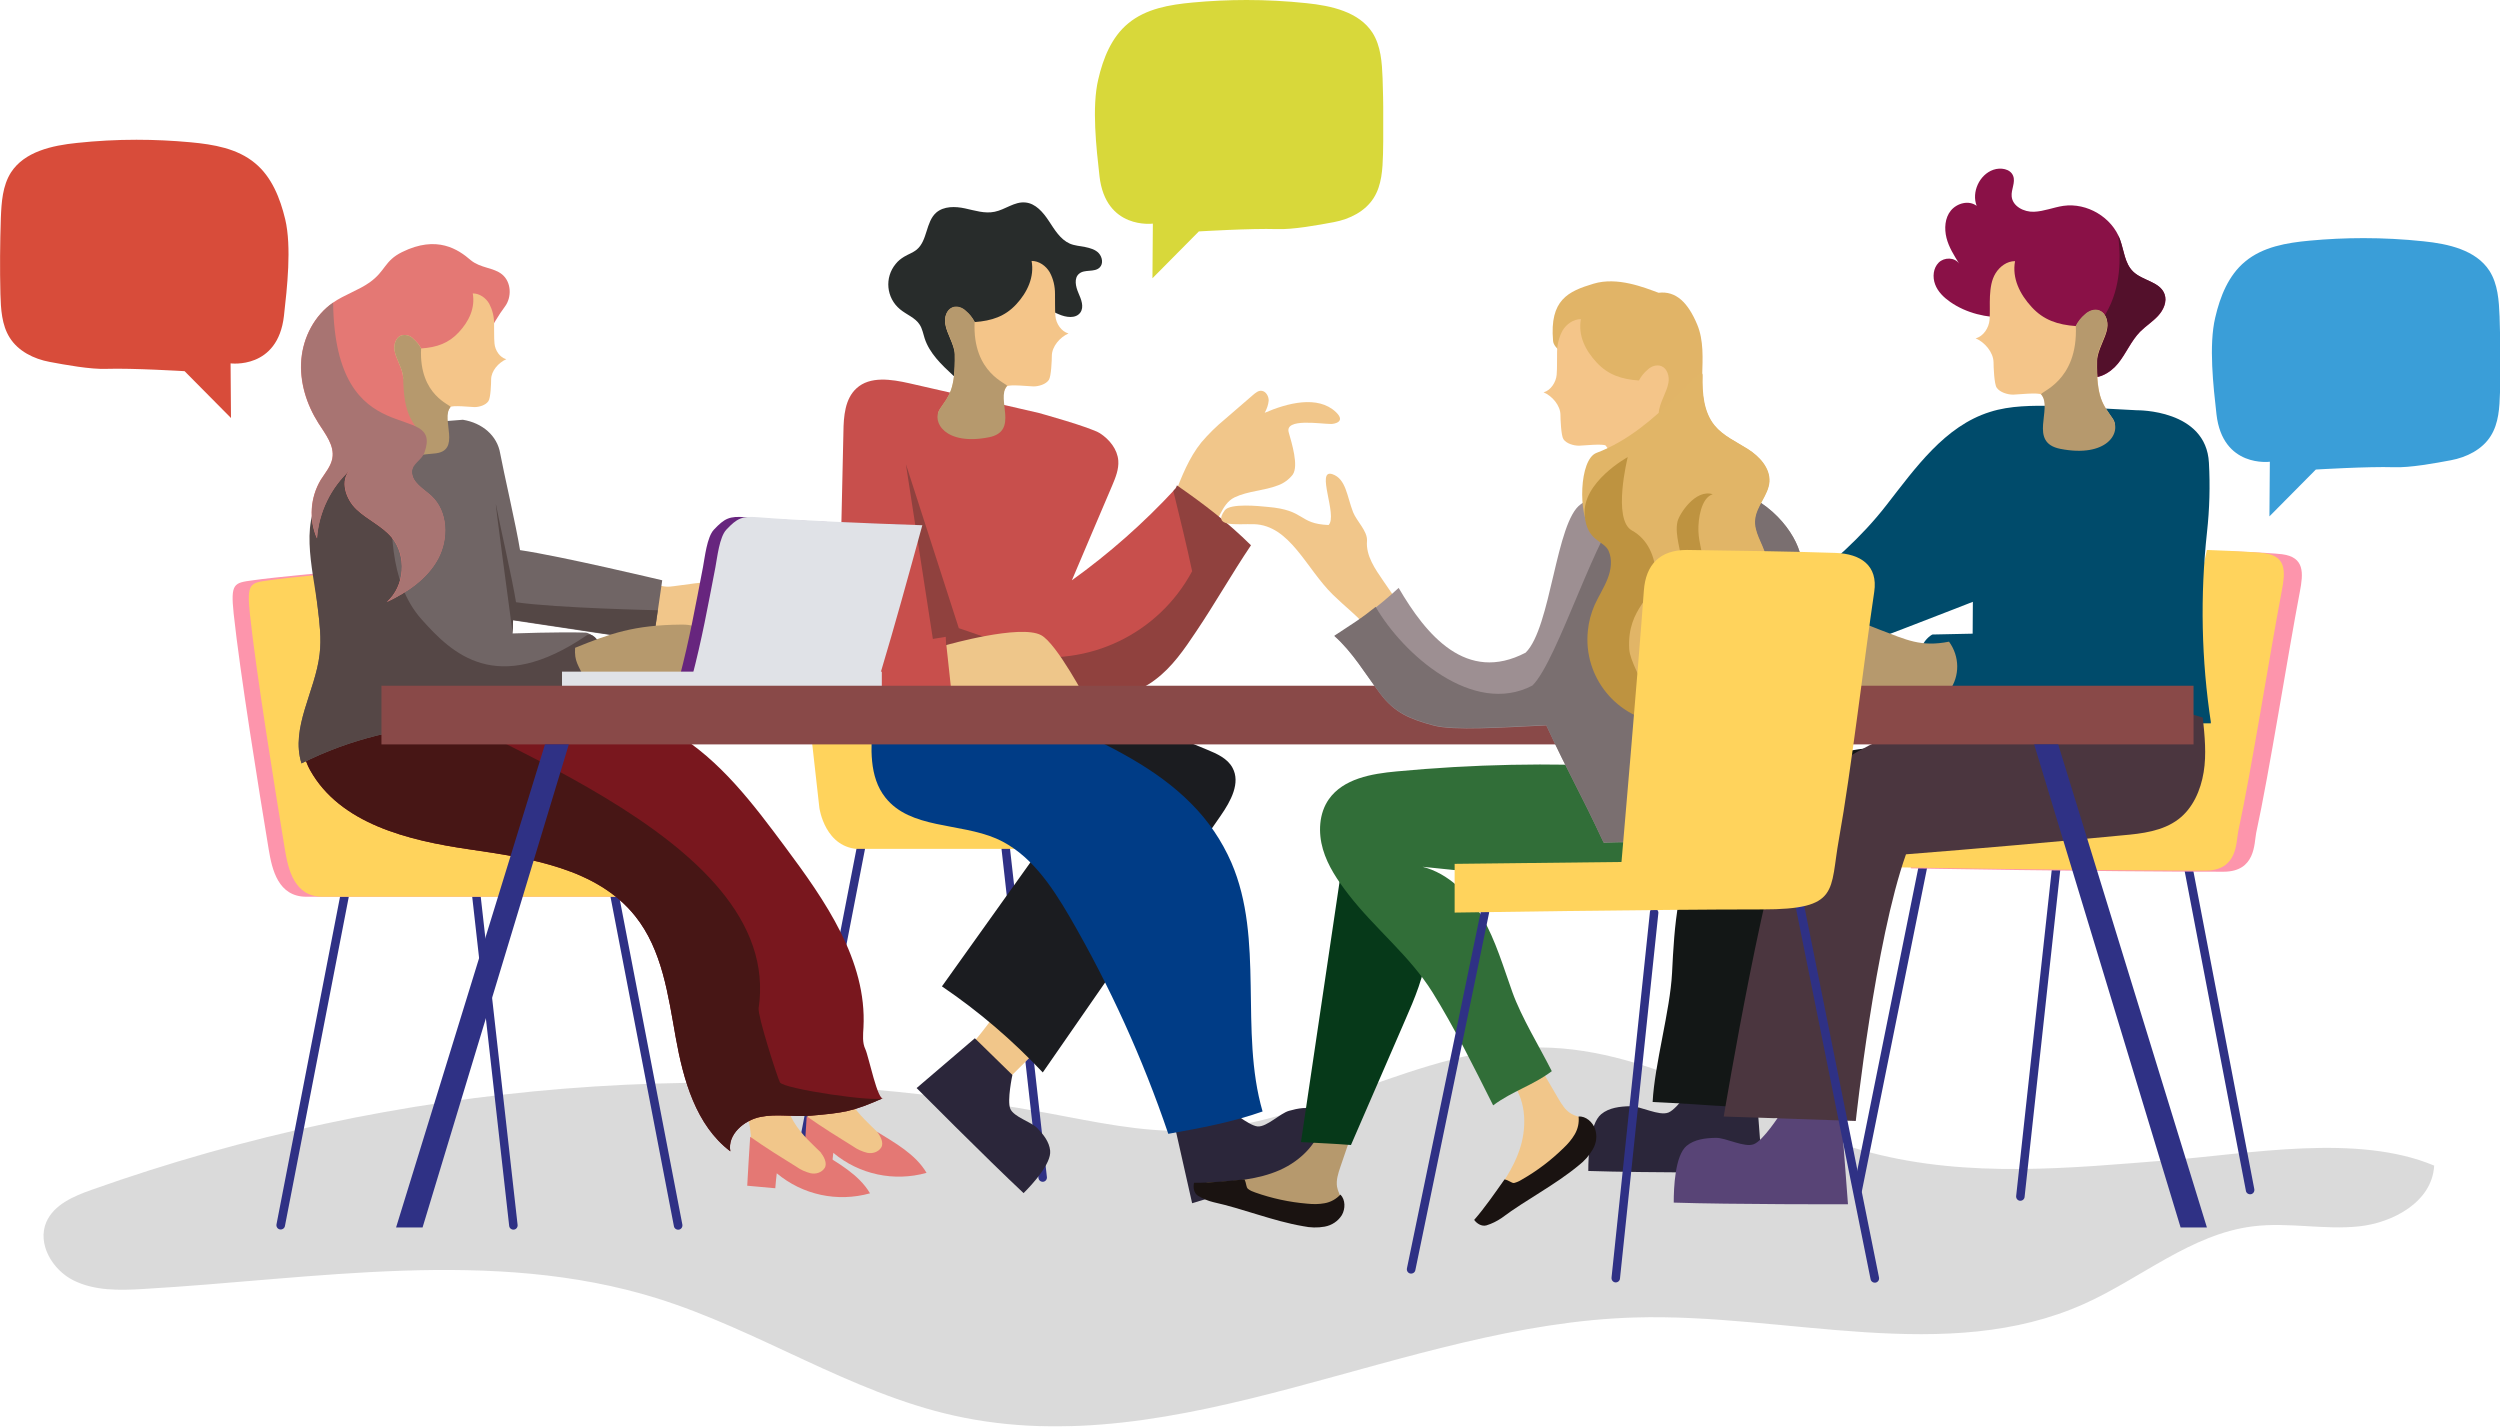 <?xml version="1.0" encoding="utf-8"?>
<!-- Generator: Adobe Illustrator 28.0.0, SVG Export Plug-In . SVG Version: 6.00 Build 0)  -->
<svg version="1.1" id="レイヤー_1" xmlns="http://www.w3.org/2000/svg" xmlns:xlink="http://www.w3.org/1999/xlink" x="0px"
	 y="0px" viewBox="0 0 1185.1 676.3" style="enable-background:new 0 0 1185.1 676.3;" xml:space="preserve">
<style type="text/css">
	.st0{clip-path:url(#SVGID_00000085215734912331149990000005916094859870688945_);}
	.st1{opacity:0.29;}
	.st2{clip-path:url(#SVGID_00000035507878869015302540000010961740219306561185_);}
	.st3{fill:#808080;}
	.st4{fill:url(#パス_1469_00000111904236123470375680000009548421677321900176_);}
	.st5{fill:url(#パス_1470_00000151504737811370211870000002660490427286420159_);}
	.st6{fill:url(#パス_1471_00000092435247538223932700000013287265060141284244_);}
	.st7{clip-path:url(#SVGID_00000042712554857397375050000007475569643117551498_);}
	.st8{fill:#FD95AC;}
	.st9{clip-path:url(#SVGID_00000003069472700413100460000008034289724122409916_);}
	.st10{fill:#FFD35C;}
	.st11{fill:url(#パス_1481_00000075157199320220461440000016368551293341181843_);}
	.st12{fill:url(#パス_1482_00000175321297525559750840000014118406958512418181_);}
	.st13{fill:url(#パス_1483_00000142861177821519414530000003025382899225214612_);}
	.st14{clip-path:url(#SVGID_00000030475395712282219230000014698277889913990788_);}
	.st15{clip-path:url(#SVGID_00000067941185446755922260000005832653002894674077_);}
	.st16{fill:url(#パス_1477_00000094619363674980818290000017608755337654204838_);}
	.st17{fill:url(#パス_1478_00000036246491847862050560000015657462249490871704_);}
	.st18{clip-path:url(#SVGID_00000063602674260884601130000012087740504908517805_);}
	.st19{fill:#414748;}
	.st20{clip-path:url(#SVGID_00000018944506175428976890000009365444330262298555_);}
	.st21{fill:#D8D83A;}
	.st22{clip-path:url(#SVGID_00000069370477385988494120000001743644210008225203_);}
	.st23{fill:#D84C3A;}
	.st24{clip-path:url(#SVGID_00000026141025456484786640000014444228140365685927_);}
	.st25{fill:#3A9ED8;}
	.st26{clip-path:url(#SVGID_00000152238740605769822670000016530618001714303372_);}
	.st27{fill:#F1C68A;}
	.st28{fill:#C84F4C;}
	.st29{fill:#90413E;}
	.st30{fill:#EEC68A;}
	.st31{fill:#2B263A;}
	.st32{fill:#1B1C20;}
	.st33{fill:#003C86;}
	.st34{fill:#584476;}
	.st35{fill:#004B6B;}
	.st36{fill:#B6996D;}
	.st37{fill:#131716;}
	.st38{fill:#4B363F;}
	.st39{fill:#E47874;}
	.st40{fill:#79171E;}
	.st41{fill:#471615;}
	.st42{fill:#706565;}
	.st43{fill:#544745;}
	.st44{fill:#554746;}
	.st45{fill:#67257E;}
	.st46{fill:#E0E2E7;}
	.st47{fill:#282C2B;}
	.st48{fill:#8A1147;}
	.st49{fill:#53102B;}
	.st50{fill:#F4C589;}
	.st51{fill:#A87472;}
	.st52{clip-path:url(#SVGID_00000147903975885080782510000009239775520164110008_);}
	.st53{fill:url(#長方形_1895_00000072269730612963909710000002321501157904661695_);}
	.st54{clip-path:url(#SVGID_00000015315544449168591410000013792380020534370732_);}
	.st55{fill:url(#長方形_1897_00000013907624361140647190000013774257039303959688_);}
	.st56{clip-path:url(#SVGID_00000119084135794032750040000003224725734486345396_);}
	.st57{fill:url(#長方形_1898_00000067229792721816833750000004066096118743512199_);}
	.st58{fill:#1A1311;}
	.st59{fill:#063919;}
	.st60{fill:#316E38;}
	.st61{fill:#9D8F92;}
	.st62{fill:#7A6F70;}
	.st63{fill:#E1B467;}
	.st64{fill:#E1B567;}
	.st65{fill:#BE9340;}
	.st66{fill:url(#パス_1528_00000005267907578707078590000011728377185977185962_);}
	.st67{fill:url(#パス_1529_00000081621097855491067480000006314224878481002137_);}
	.st68{fill:url(#パス_1530_00000125573476401749226370000010898476199930167724_);}
	.st69{clip-path:url(#SVGID_00000138547821820386019700000011980468799314566324_);}
</style>
<g>
	<defs>
		<rect id="SVGID_1_" y="0" width="1185.1" height="676.3"/>
	</defs>
	<clipPath id="SVGID_00000033336611491178822350000008550204729218014629_">
		<use xlink:href="#SVGID_1_"  style="overflow:visible;"/>
	</clipPath>
	<g id="Web_1920_1" style="clip-path:url(#SVGID_00000033336611491178822350000008550204729218014629_);">
		<g id="グループ_4699" transform="translate(-368.348 -201.988)">
			<g id="グループ_3653" transform="translate(389.039 698.525)" class="st1">
				<g id="グループ_3652" transform="translate(0)">
					<g>
						<defs>
							<rect id="SVGID_00000094603513280966087650000004612544270225447845_" x="0" y="0" width="1133.3" height="179.7"/>
						</defs>
						<clipPath id="SVGID_00000009562511062324929770000005539312889702017699_">
							<use xlink:href="#SVGID_00000094603513280966087650000004612544270225447845_"  style="overflow:visible;"/>
						</clipPath>
						<g id="グループ_3651" style="clip-path:url(#SVGID_00000009562511062324929770000005539312889702017699_);">
							<path id="パス_1447" class="st3" d="M866.3,49.9C813,36,764.7,0.4,709.6,0c-57.4-0.4-109.4,37.7-166.8,39.5
								c-22.5,0.7-44.8-4.3-66.9-8.4C324.3,3.3,168,15.9,22.7,67.5c-8.5,3-17.8,7-21.4,15.2c-4.5,10.3,2.8,22.7,12.8,27.7
								s21.8,4.8,33,4.1c81.6-4.7,165.5-19.9,243.6,4.4c48.2,15,91.5,44.6,140.8,55.6c107,23.9,213.3-43.4,322.9-46.5
								c71.7-2.1,147.6,22.9,213-6.5c26.9-12.1,50.7-33.1,79.9-36.7c16.7-2.1,33.7,1.8,50.4,0c15.8-1.7,34.6-11.5,35.5-28.8
								c-36.4-15.3-87.3-5.6-125.4-2.6C960.8,57.2,912.7,62,866.3,49.9"/>
						</g>
					</g>
				</g>
			</g>
			<g id="グループ_4638" transform="translate(478.615 473.085)">
				
					<linearGradient id="パス_1469_00000119808048285426971120000003483278634483816887_" gradientUnits="userSpaceOnUse" x1="172.853" y1="486.774" x2="172.893" y2="486.774" gradientTransform="matrix(34.277 0 0 -159.803 -6016.298 78019.477)">
					<stop  offset="0" style="stop-color:#798F98"/>
					<stop  offset="0.262" style="stop-color:#768C97"/>
					<stop  offset="0.457" style="stop-color:#6F8295"/>
					<stop  offset="0.63" style="stop-color:#627292"/>
					<stop  offset="0.79" style="stop-color:#505B8D"/>
					<stop  offset="0.94" style="stop-color:#393E87"/>
					<stop  offset="1" style="stop-color:#2F3185"/>
				</linearGradient>
				<path id="パス_1469" style="fill:url(#パス_1469_00000119808048285426971120000003483278634483816887_);" d="M55,154.4
					L24.8,310.1c-0.2,1.1-1.3,1.8-2.4,1.6s-1.8-1.3-1.6-2.4L51,153.6c0.2-1.1,1.3-1.8,2.4-1.6S55.2,153.3,55,154.4"/>
				
					<linearGradient id="パス_1470_00000165926205447652570550000000467975416842830472_" gradientUnits="userSpaceOnUse" x1="161.557" y1="486.774" x2="161.62" y2="486.774" gradientTransform="matrix(21.577 0 0 -159.802 -3577.337 78019.008)">
					<stop  offset="0" style="stop-color:#798F98"/>
					<stop  offset="0.262" style="stop-color:#768C97"/>
					<stop  offset="0.457" style="stop-color:#6F8295"/>
					<stop  offset="0.63" style="stop-color:#627292"/>
					<stop  offset="0.79" style="stop-color:#505B8D"/>
					<stop  offset="0.94" style="stop-color:#393E87"/>
					<stop  offset="1" style="stop-color:#2F3185"/>
				</linearGradient>
				<path id="パス_1470" style="fill:url(#パス_1470_00000165926205447652570550000000467975416842830472_);" d="M117.6,153.8
					l17.5,155.8c0.1,1.1-0.7,2.1-1.8,2.2c-1.1,0.1-2.1-0.7-2.2-1.8l0,0l-17.5-155.8c-0.1-1.1,0.7-2.1,1.8-2.2
					C116.5,151.9,117.5,152.7,117.6,153.8L117.6,153.8"/>
				
					<linearGradient id="パス_1471_00000123405641354450206010000006958003748918632843_" gradientUnits="userSpaceOnUse" x1="168.116" y1="486.774" x2="168.155" y2="486.774" gradientTransform="matrix(34.045 0 0 -159.826 -5815.089 78031.031)">
					<stop  offset="0" style="stop-color:#798F98"/>
					<stop  offset="0.262" style="stop-color:#768C97"/>
					<stop  offset="0.457" style="stop-color:#6F8295"/>
					<stop  offset="0.63" style="stop-color:#627292"/>
					<stop  offset="0.79" style="stop-color:#505B8D"/>
					<stop  offset="0.94" style="stop-color:#393E87"/>
					<stop  offset="1" style="stop-color:#2F3185"/>
				</linearGradient>
				<path id="パス_1471" style="fill:url(#パス_1471_00000123405641354450206010000006958003748918632843_);" d="M183.2,153.6
					l30,155.8c0.2,1.1-0.5,2.2-1.6,2.4c-1.1,0.2-2.2-0.5-2.4-1.6c0,0,0,0,0,0l-30-155.8c-0.2-1.1,0.5-2.2,1.6-2.4
					C182,151.8,183,152.5,183.2,153.6"/>
				<g id="グループ_3700" transform="translate(0 0)">
					<g>
						<defs>
							<path id="SVGID_00000092439996903892098540000006701541273509776063_" d="M9.5,4C0.6,5.2-1,5.4,0.5,19.8
								c3,28.1,12,83.8,16.6,111.7c1.6,9.7,4.5,22.5,17.9,22.5h154.7v-11.7L82.6,93L47.4,0C47.4,0,18.9,2.6,9.5,4"/>
						</defs>
						<clipPath id="SVGID_00000048468868402329699070000004432502662035038373_">
							<use xlink:href="#SVGID_00000092439996903892098540000006701541273509776063_"  style="overflow:visible;"/>
						</clipPath>
						<g id="グループ_3699" style="clip-path:url(#SVGID_00000048468868402329699070000004432502662035038373_);">
							<rect id="長方形_1864" x="-1" y="0" class="st8" width="190.8" height="154"/>
						</g>
					</g>
				</g>
				<g id="グループ_3702" transform="translate(7.674 0)">
					<g>
						<defs>
							<path id="SVGID_00000034775335915956331990000005777792971274043299_" d="M9.5,4C0.6,5.2-1,5.4,0.5,19.8
								c3,28.1,12,83.8,16.6,111.7c1.6,9.7,4.5,22.5,17.9,22.5h154.7v-11.7L82.6,93L47.4,0C47.4,0,18.9,2.6,9.5,4"/>
						</defs>
						<clipPath id="SVGID_00000021797528797523250290000010286309154292635554_">
							<use xlink:href="#SVGID_00000034775335915956331990000005777792971274043299_"  style="overflow:visible;"/>
						</clipPath>
						<g id="グループ_3701" style="clip-path:url(#SVGID_00000021797528797523250290000010286309154292635554_);">
							<rect id="長方形_1865" x="-1" y="0" class="st10" width="190.8" height="154"/>
						</g>
					</g>
				</g>
			</g>
			<g id="グループ_4637" transform="translate(1246.983 462.692)">
				
					<linearGradient id="パス_1481_00000068647785811077146180000008532170586322296752_" gradientUnits="userSpaceOnUse" x1="-619.012" y1="497.156" x2="-618.973" y2="497.156" gradientTransform="matrix(34.886 0 0 -156.719 20655.572 78140.758)">
					<stop  offset="0" style="stop-color:#798F98"/>
					<stop  offset="0.262" style="stop-color:#768C97"/>
					<stop  offset="0.457" style="stop-color:#6F8295"/>
					<stop  offset="0.63" style="stop-color:#627292"/>
					<stop  offset="0.79" style="stop-color:#505B8D"/>
					<stop  offset="0.94" style="stop-color:#393E87"/>
					<stop  offset="1" style="stop-color:#2F3185"/>
				</linearGradient>
				<path id="パス_1481" style="fill:url(#パス_1481_00000068647785811077146180000008532170586322296752_);" d="M34.8,151.1
					L4,303.8c-0.2,1.1-1.3,1.8-2.4,1.6c-1.1-0.2-1.8-1.3-1.6-2.4l30.8-152.7c0.2-1.1,1.3-1.8,2.4-1.6C34.4,149,35.1,150,34.8,151.1
					L34.8,151.1"/>
				
					<linearGradient id="パス_1482_00000155148795048495301630000005282381328969638533_" gradientUnits="userSpaceOnUse" x1="-646.062" y1="497.166" x2="-645.998" y2="497.166" gradientTransform="matrix(21.004 0 0 -159.803 12630.973 79677.055)">
					<stop  offset="0" style="stop-color:#798F98"/>
					<stop  offset="0.262" style="stop-color:#768C97"/>
					<stop  offset="0.457" style="stop-color:#6F8295"/>
					<stop  offset="0.63" style="stop-color:#627292"/>
					<stop  offset="0.79" style="stop-color:#505B8D"/>
					<stop  offset="0.94" style="stop-color:#393E87"/>
					<stop  offset="1" style="stop-color:#2F3185"/>
				</linearGradient>
				<path id="パス_1482" style="fill:url(#パス_1482_00000155148795048495301630000005282381328969638533_);" d="M98.1,150.9
					l-17,155.8c-0.1,1.1-1.1,1.9-2.2,1.8c-1.1-0.1-1.9-1.1-1.8-2.2c0,0,0,0,0,0l17-155.8c0.1-1.1,1.1-1.9,2.2-1.8
					C97.4,148.9,98.2,149.8,98.1,150.9"/>
				
					<linearGradient id="パス_1483_00000108287172121752195950000014228156983073540267_" gradientUnits="userSpaceOnUse" x1="-624.912" y1="497.163" x2="-624.872" y2="497.163" gradientTransform="matrix(33.691 0 0 -158.618 20114.307 79085.031)">
					<stop  offset="0" style="stop-color:#798F98"/>
					<stop  offset="0.262" style="stop-color:#768C97"/>
					<stop  offset="0.457" style="stop-color:#6F8295"/>
					<stop  offset="0.63" style="stop-color:#627292"/>
					<stop  offset="0.79" style="stop-color:#505B8D"/>
					<stop  offset="0.94" style="stop-color:#393E87"/>
					<stop  offset="1" style="stop-color:#2F3185"/>
				</linearGradient>
				<path id="パス_1483" style="fill:url(#パス_1483_00000108287172121752195950000014228156983073540267_);" d="M160.4,148.5
					L190,303c0.2,1.1-0.5,2.2-1.6,2.4s-2.2-0.5-2.4-1.6c0,0,0,0,0-0.1l-29.6-154.5c-0.2-1.1,0.5-2.2,1.6-2.4
					S160.2,147.4,160.4,148.5"/>
				<g id="グループ_3716" transform="translate(27.181 0.526)">
					<g>
						<defs>
							<path id="SVGID_00000055675655394539732480000004361991018445862814_" d="M120.4,127L0,135.3v15.1c0,0,87.1,1.6,148.2,1.6
								c15.3,0,14.5-13.4,15.5-18.4c6.2-28.4,15.1-85,20.7-114.3c1.7-8.9,2.3-16.4-8.4-17.8C169.3,0.7,148.9,0,148.9,0L120.4,127z"
								/>
						</defs>
						<clipPath id="SVGID_00000029747183673759436240000015351772376543989410_">
							<use xlink:href="#SVGID_00000055675655394539732480000004361991018445862814_"  style="overflow:visible;"/>
						</clipPath>
						<g id="グループ_3715" style="clip-path:url(#SVGID_00000029747183673759436240000015351772376543989410_);">
							<rect id="長方形_1872" x="0" y="0" class="st8" width="186.7" height="152.1"/>
						</g>
					</g>
				</g>
				<g id="グループ_3718" transform="translate(18.634 0)">
					<g>
						<defs>
							<path id="SVGID_00000152982401313671962230000002055486478646063004_" d="M120.4,127L0,135.3v15.1c0,0,87.1,1.6,148.2,1.6
								c15.3,0,14.5-13.4,15.5-18.4c6.2-28.4,15.1-85,20.7-114.3c1.7-8.9,2.3-16.4-8.4-17.8C169.3,0.7,148.9,0,148.9,0L120.4,127z"
								/>
						</defs>
						<clipPath id="SVGID_00000000939655432212724230000008865975915257647531_">
							<use xlink:href="#SVGID_00000152982401313671962230000002055486478646063004_"  style="overflow:visible;"/>
						</clipPath>
						<g id="グループ_3717" style="clip-path:url(#SVGID_00000000939655432212724230000008865975915257647531_);">
							<rect id="長方形_1873" x="0" y="0" class="st10" width="186.7" height="152.1"/>
						</g>
					</g>
				</g>
			</g>
			<g id="グループ_4639" transform="translate(744.123 524.396)">
				
					<linearGradient id="パス_1477_00000058558397399472208190000004392811434580738990_" gradientUnits="userSpaceOnUse" x1="-101.113" y1="435.462" x2="-101.074" y2="435.462" gradientTransform="matrix(34.28 0 0 -159.819 3063.945 69752.914)">
					<stop  offset="0" style="stop-color:#798F98"/>
					<stop  offset="0.262" style="stop-color:#768C97"/>
					<stop  offset="0.457" style="stop-color:#6F8295"/>
					<stop  offset="0.63" style="stop-color:#627292"/>
					<stop  offset="0.79" style="stop-color:#505B8D"/>
					<stop  offset="0.94" style="stop-color:#393E87"/>
					<stop  offset="1" style="stop-color:#2F3185"/>
				</linearGradient>
				<path id="パス_1477" style="fill:url(#パス_1477_00000058558397399472208190000004392811434580738990_);" d="M34.2,80.4
					L4,236.2c-0.2,1.1-1.3,1.8-2.4,1.6s-1.8-1.3-1.6-2.4c0,0,0,0,0,0L30.3,79.6c0.2-1.1,1.3-1.8,2.4-1.6S34.5,79.3,34.2,80.4
					L34.2,80.4"/>
				
					<linearGradient id="パス_1478_00000049924758934651724720000002606873458002077578_" gradientUnits="userSpaceOnUse" x1="-117.674" y1="435.462" x2="-117.612" y2="435.462" gradientTransform="matrix(21.577 0 0 -159.802 2136.851 69745.773)">
					<stop  offset="0" style="stop-color:#798F98"/>
					<stop  offset="0.262" style="stop-color:#768C97"/>
					<stop  offset="0.457" style="stop-color:#6F8295"/>
					<stop  offset="0.63" style="stop-color:#627292"/>
					<stop  offset="0.79" style="stop-color:#505B8D"/>
					<stop  offset="0.94" style="stop-color:#393E87"/>
					<stop  offset="1" style="stop-color:#2F3185"/>
				</linearGradient>
				<path id="パス_1478" style="fill:url(#パス_1478_00000049924758934651724720000002606873458002077578_);" d="M103,79.8
					l17.5,155.8c0.1,1.1-0.7,2.1-1.8,2.2s-2.1-0.7-2.2-1.8L99,80.2c-0.1-1.1,0.7-2.1,1.8-2.2S102.9,78.7,103,79.8"/>
				<g id="グループ_3712" transform="translate(6.535 0)">
					<g>
						<defs>
							<path id="SVGID_00000183217360926372552100000009651994186233348493_" d="M0,6l6.1,54.5c0,0,2.6,19.6,19.6,19.6h96.9V52.3
								l-80.3,3.6L25.7,0L0,6z"/>
						</defs>
						<clipPath id="SVGID_00000099622168335102823360000018302250108947789460_">
							<use xlink:href="#SVGID_00000183217360926372552100000009651994186233348493_"  style="overflow:visible;"/>
						</clipPath>
						<g id="グループ_3711" style="clip-path:url(#SVGID_00000099622168335102823360000018302250108947789460_);">
							<rect id="長方形_1870" x="0" y="0" class="st10" width="122.6" height="80"/>
						</g>
					</g>
				</g>
			</g>
			<path id="パス_2989" class="st19" d="M937.1,298.5l1.5,3.9"/>
			<g id="グループ_3802" transform="translate(887.351 201.988)">
				<g>
					<defs>
						<path id="SVGID_00000067955970411381890070000005560003236787204533_" d="M46.3,1.2c-10.8,1-22.1,2.9-30.5,9.9
							C7.9,17.6,3.9,27.7,1.6,37.7c-3.1,13.1-0.9,32.5,0.6,45.8C5.1,109,27.5,106,27.5,106l-0.2,25.9l22-22.2c0,0,24.9-1.5,37-1.1
							c7.6,0.3,19.5-1.9,27-3.3s14.9-5.1,18.9-11.5c3.8-6,4.2-13.6,4.4-20.7c0.3-12,0.2-24-0.2-36c-0.3-7.5-0.8-15.3-4.8-21.6
							c-6.4-9.9-19.5-12.8-31.3-14C90.8,0.5,81.3,0,71.9,0C63.3,0,54.8,0.4,46.3,1.2"/>
					</defs>
					<clipPath id="SVGID_00000014629318895204524250000002192265213586485911_">
						<use xlink:href="#SVGID_00000067955970411381890070000005560003236787204533_"  style="overflow:visible;"/>
					</clipPath>
					
						<g id="グループ_3801" transform="translate(0)" style="clip-path:url(#SVGID_00000014629318895204524250000002192265213586485911_);">
						<rect id="長方形_1916" x="-1.5" y="0" class="st21" width="138.2" height="131.9"/>
					</g>
				</g>
			</g>
			<g id="グループ_4652" transform="translate(368.348 268.239)">
				<g>
					<defs>
						<path id="SVGID_00000017509721450066799800000016668347076788496815_" d="M90.4,1.2c10.8,1,22.1,2.9,30.5,9.9
							c7.9,6.5,11.9,16.6,14.3,26.6c3.1,13.1,0.9,32.5-0.6,45.8c-2.9,25.5-25.3,22.5-25.3,22.5l0.2,25.9l-22-22.2
							c0,0-24.9-1.5-37-1.1c-7.6,0.3-19.5-1.9-27-3.3S8.6,100.2,4.6,93.8c-3.8-6-4.2-13.6-4.4-20.7c-0.3-12-0.2-24,0.2-36
							c0.3-7.5,0.8-15.3,4.8-21.6c6.4-9.9,19.5-12.8,31.3-14C45.9,0.5,55.3,0,64.7,0C73.3,0,81.8,0.4,90.4,1.2"/>
					</defs>
					<clipPath id="SVGID_00000124131880830416132830000014990340367553367996_">
						<use xlink:href="#SVGID_00000017509721450066799800000016668347076788496815_"  style="overflow:visible;"/>
					</clipPath>
					
						<g id="グループ_3801-2" transform="translate(0)" style="clip-path:url(#SVGID_00000124131880830416132830000014990340367553367996_);">
						<rect id="長方形_1916-2" x="-0.1" y="0" class="st23" width="138.2" height="131.9"/>
					</g>
				</g>
			</g>
			<g id="グループ_4653" transform="translate(1416.847 314.868)">
				<g>
					<defs>
						<path id="SVGID_00000131348253128998936230000009123199376167905197_" d="M46.3,1.2c-10.8,1-22.1,2.9-30.5,9.9
							C7.9,17.6,3.9,27.7,1.6,37.7c-3.1,13.1-0.9,32.5,0.6,45.8C5.1,109,27.5,106,27.5,106l-0.2,25.9l22-22.2c0,0,24.9-1.5,37-1.1
							c7.6,0.3,19.5-1.9,27-3.3s14.9-5.1,18.9-11.5c3.8-6,4.2-13.6,4.4-20.7c0.3-12,0.2-24-0.2-36c-0.3-7.5-0.8-15.3-4.8-21.6
							c-6.4-9.9-19.5-12.8-31.3-14C90.8,0.5,81.3,0,71.9,0C63.3,0,54.8,0.4,46.3,1.2"/>
					</defs>
					<clipPath id="SVGID_00000054949887492251917350000005750762340117933200_">
						<use xlink:href="#SVGID_00000131348253128998936230000009123199376167905197_"  style="overflow:visible;"/>
					</clipPath>
					
						<g id="グループ_3801-3" transform="translate(0)" style="clip-path:url(#SVGID_00000054949887492251917350000005750762340117933200_);">
						<rect id="長方形_1916-3" x="-1.5" y="0" class="st25" width="138.2" height="131.9"/>
					</g>
				</g>
			</g>
			<g id="グループ_4697" transform="translate(509.963 281.87)">
				<g>
					<defs>
						<rect id="SVGID_00000007421485348927793980000017969528009343675796_" x="0" y="0" width="906.4" height="502"/>
					</defs>
					<clipPath id="SVGID_00000090999222760674366690000008897857880992474538_">
						<use xlink:href="#SVGID_00000007421485348927793980000017969528009343675796_"  style="overflow:visible;"/>
					</clipPath>
					<g id="グループ_4696" style="clip-path:url(#SVGID_00000090999222760674366690000008897857880992474538_);">
						<path id="パス_3266" class="st27" d="M415.1,154.9c3.4-8.8,6.9-17.8,12.8-25.1c3.4-4,7.2-7.7,11.2-11l13.2-11.4
							c1.3-1.1,2.7-2.3,4.3-2c1.9,0.3,3.2,2.5,3.2,4.6c-0.2,2.1-0.9,4-1.9,5.8c10.7-4.6,25.2-8.5,33.8-0.3c4.8,4.6-0.8,5.6-2.3,5.6
							c-5.1,0-22.1-2.9-20.1,4c1.4,5,4.8,15.8,1.9,20c-1.8,2.3-4.2,4.1-7,5.1c-6.7,2.6-14.1,2.6-20.6,5.7
							c-6.6,3.2-7.6,12.7-12.9,17.9c-4.2,4.2,1.2,4.7-3.7,8c-1.1,0.8-2.5,1.5-3.8,1c-0.7-0.4-1.3-1-1.7-1.7
							C416.8,173.9,411.4,164.6,415.1,154.9"/>
						<path id="パス_3267" class="st28" d="M350.9,115.9c0,0-34.4-8-61.5-14.1c-8.5-1.9-18.6-3.5-25,2.4c-5.5,5-6.1,13.3-6.2,20.7
							c-0.8,37.3-1.7,74.6-2.5,111.8c-0.2,2.1,0.1,4.1,0.7,6.1c2.4,5.7,10.4,6,16.6,5.4c30.2-2.9,60.6-2.7,90.8,0.6
							c12.3,1.3,25.5,2.9,36.2-3.3c6.9-4,11.7-10.7,16.2-17.3l33-47.3L415.4,152c-14.8,16-31.2,30.5-48.9,43.2
							c6.4-15,12.7-30,19.1-44.9c1.6-3.8,3.2-7.7,2.9-11.8c-0.4-5.4-4.2-10.1-8.7-13C375.2,122.6,350.9,115.9,350.9,115.9"/>
						<path id="パス_3268" class="st29" d="M414.6,152.9c3.1,12.8,6.3,25.6,8.9,38c-15.9,29.7-49.2,45.7-82.4,39.5
							c13.2,21,40.9,27.3,61.9,14c1-0.6,2-1.3,2.9-2c8.1-6,13.9-14.5,19.5-22.9c8.9-13.2,17.1-27.7,26-40.9
							c-11-10.9-22.3-19.5-35.1-28.4C416,151.3,415.3,152.1,414.6,152.9"/>
						<path id="パス_3269" class="st29" d="M287.8,140.1l12.8,82.9l6.1-1l0.2,4.1l27.6-0.8l-21.6-7.4L287.8,140.1z"/>
						<path id="パス_3270" class="st30" d="M307,225.9l2.2,20.4l64.4,6c0,0-14.2-27.1-21.7-31.1C342,215.9,307,225.9,307,225.9"/>
						<path id="パス_3271" class="st27" d="M333.3,396.4c-6.2,9.2-13.1,17.9-20.7,26c7.7,2.8,13.7,8.8,16.3,16.5l22.9-22.7
							c0.8-0.8,1.7-1.8,1.6-2.9c-0.1-1.2-1.2-2-2.1-2.6C345.6,406.7,339.8,402.9,333.3,396.4"/>
						<path id="パス_3272" class="st31" d="M415.1,453.2l8.4,37.3c0,0,48.1-14.6,71.2-22.6c-1.9-6.1-6.5-19.1-12.4-21.6
							c-4-1.7-8.7-0.8-12.9,0.4s-10.5,7.7-14.8,7.4s-14.4-8.9-14.4-8.9L415.1,453.2z"/>
						<path id="パス_3273" class="st31" d="M320.5,412.3l-27.6,23.6c0,0,33.7,33.9,50.7,49.8c4.3-4.3,13.2-14,12.6-20.1
							c-0.4-4.2-3.2-7.7-6.1-10.7s-11.2-5.3-12.8-9.2s1-16,1-16L320.5,412.3z"/>
						<path id="パス_3274" class="st32" d="M347,328.7c-14,19.7-28.1,39.4-42.1,59c17.4,11.8,33.4,25.5,47.8,40.8l84.4-121.8
							c4.7-6.8,9.5-15.5,5.5-22.7c-2.4-4.4-7.4-6.6-12-8.5l-48-19.7C371.9,283.8,359.4,311.3,347,328.7"/>
						<path id="パス_3275" class="st33" d="M272.2,262c-1.1,12.5-1.9,26.4,5.9,36.2c11.8,14.9,35,11.9,52.5,19.4
							c15.9,6.9,26.2,22.3,34.9,37.2c18.9,32.6,34.6,67.1,46.7,102.8c15.1-2.7,30.3-5.5,44.7-10.6c-11.1-38.3,1-81.4-14.8-118
							c-4.5-10.3-10.9-19.8-18.9-27.8c-16.8-17.1-39.1-27.6-60.8-37.8L272.2,262z"/>
						<path id="パス_3276" class="st31" d="M690.7,433.9l3.2,42.1c0,0-55.6,0.1-82.6-0.8c0-7.1,0.6-22.3,6.1-26.9
							c3.7-3.1,8.9-3.7,13.8-3.8c4.9-0.1,13.6,4.8,18.1,3c4.5-1.8,12.3-14,12.3-14L690.7,433.9z"/>
						<path id="パス_3277" class="st34" d="M731.2,448.9l3.2,42.1c0,0-55.6,0.1-82.6-0.8c0-7.1,0.6-22.3,6.1-26.9
							c3.7-3.1,8.9-3.7,13.8-3.8s13.6,4.8,18.1,3s12.3-14,12.3-14L731.2,448.9z"/>
						<path id="パス_3278" class="st35" d="M832.1,112.5c-10.2-0.1-20.7-0.2-30.4,2.9c-21.4,6.7-35.3,26.5-49.1,44.2
							c-24.1,31.1-59.1,50.8-59.1,50.8s10.7,22.5,9.1,29.5c33.4-11.9,91-34.5,91-34.5l-0.1,15.1l-19.1,0.4c0,0-12.9,6.3-1.7,27.7
							c20,4,49,12.9,64.8,12.6c29.1-0.5,39.9,2.3,69,1.8c-4.6-30-5.2-60.5-1.9-90.7c1.2-10.9,1.5-21.9,0.9-32.8
							c-1.3-25.4-34.1-24.9-34.1-24.9"/>
						<path id="パス_3279" class="st36" d="M782.5,247.5c-24.4,1.1-62.8,2.4-87-0.5c2.9-6.6,16.4-16.8,20.5-22.4
							s9.9-9.9,16.2-10.5c5.9-0.5,11.6,2.4,17.2,4.5c12.9,4.9,19.5,8.3,32.9,5.7C787.4,231.3,787.5,240.6,782.5,247.5"/>
						<path id="パス_3280" class="st37" d="M703.2,446.5c0,0-39.2-3-61.4-4c0.9-17.8,8.3-43.4,9.2-61.1c1.1-22.4,2.5-46,14.4-65
							c11.2-18,30.5-29.7,50.7-35.9s41.6-7.5,62.7-8.8c0.2,7.3,1.1,14.6,2.7,21.7c-21.2,12.7-37.3,32.8-48,55.1
							S703.2,446.5,703.2,446.5"/>
						<path id="パス_3281" class="st38" d="M902.6,260.3c0.9,8.6,1.8,17.4,0.4,25.9s-5.1,17.1-12,22.3c-7.4,5.6-17.2,6.8-26.5,7.6
							c-34.2,3.3-68.4,6.3-102.6,9c-14.6,40.9-23.8,126.4-23.8,126.4l-62.6-2.1c0,0,21.6-129.5,33.5-147.3
							c8.5-12.7,21.6-21.5,35.2-28.5C792.2,248.9,849.7,243,902.6,260.3"/>
						<path id="パス_3292" class="st27" d="M236.8,431.4c3.8,8.7,5.2,18.3,4.2,27.7c6.1,0.9,11.7,3.8,17.3,6.4s11.6,4.9,17.7,4.4
							c1.2,0,2.4-0.4,3.5-1c1.1-0.7,1.8-1.8,1.9-3.1c-0.1-1.5-0.8-2.8-1.9-3.8c-4.8-5.3-10.4-9.7-14.9-15.3
							c-4.5-5.5-7.9-12.7-7-19.9C250.4,426.8,243.3,428.3,236.8,431.4"/>
						<path id="パス_3293" class="st39" d="M240.8,449.3c-0.5,7.7-1,15.5-1.4,23.2l13.3,1.2c0.2-2.4,0.4-4.7,0.7-7.1
							c12.3,10.3,28.8,13.8,44.2,9.5c-5.2-8.9-15.3-14.4-23.5-19.5c1.6,1.9,3.4,5.3,2,7.5s-4.2,3-6.6,2.5c-2.4-0.6-4.7-1.6-6.8-3.1
							C255.6,459.1,248.5,454.7,240.8,449.3"/>
						<path id="パス_3294" class="st27" d="M210,441.1c3.8,8.7,5.2,18.3,4.2,27.7c6.1,0.9,11.7,3.8,17.3,6.4s11.6,4.9,17.7,4.4
							c1.2,0,2.4-0.4,3.5-1c1.1-0.7,1.8-1.8,1.9-3.1c-0.1-1.5-0.8-2.8-1.9-3.8c-4.8-5.3-10.4-9.7-14.9-15.3s-7.9-12.7-7-19.9
							C223.5,436.5,216.4,438,210,441.1"/>
						<path id="パス_3295" class="st39" d="M214,459c-0.5,7.7-1,15.5-1.4,23.2l13.3,1.2c0.2-2.4,0.4-4.7,0.7-7.1
							c12.3,10.3,28.8,13.8,44.2,9.5c-5.2-8.9-15.3-14.4-23.5-19.5c1.6,1.9,3.4,5.3,2,7.5s-4.2,3-6.6,2.5c-2.4-0.6-4.7-1.6-6.8-3.1
							C228.8,468.8,221.7,464.4,214,459"/>
						<path id="パス_3296" class="st40" d="M5.4,285.2c14.2,25.4,46.4,33.3,75.2,37.5s60.8,9,78.9,31.7
							c12.8,16,15.6,37.4,19.2,57.5s9.6,41.7,25.9,54c-1.5-7.9,6.4-14.7,14.2-16.3s16,0.1,24-0.6c15.8-1.4,19.7-1.9,34.4-8.4
							c-2.6,2.3-7.1-20-8.6-23.1s-1.1-6.8-0.9-10.3c1.7-31.8-18.2-60.2-37.2-85.7c-15.1-20.3-30.7-41.1-52.5-54.1
							c-13.6-8.1-28.9-12.6-44.1-17.1c-15.3-4.5-30.7-9.1-46.2-13c-19.3-4.9-40.2-8.7-58.9-1.7S-5.9,265.1,5.4,285.2"/>
						<path id="パス_3297" class="st41" d="M5.4,285.2c14.2,25.4,46.4,33.3,75.2,37.5s60.8,9,78.9,31.7
							c12.8,16,15.6,37.4,19.2,57.5s9.6,41.7,25.9,54c-1.5-7.9,6.4-14.7,14.2-16.3s16,0.1,24-0.6c15.8-1.4,19.7-1.9,34.4-8.4
							c-2.6,2.3-47.6-4.3-49.1-7.4s-10.6-31.7-10.1-35.1C230.4,315,74.6,269,28.7,235.7C12.6,224-5.9,265.1,5.4,285.2"/>
						<path id="パス_3298" class="st27" d="M152.1,191.7c-0.4,4.8-2.8,19.3-3.2,24.1c12.4-0.8,29.3,6.4,35.1,8.8
							c10,4.2,30,7.5,42.4,6.2c1.9-13.1-21-32.7-26.5-34.4c-4.6-1.4-19.2,1.4-24,1.8C168.7,198.8,160.2,191.8,152.1,191.7"/>
						<path id="パス_3299" class="st42" d="M77.8,119.1c-14.8,1.1-16.1,1.1-30.1,6S20.6,138.9,13.5,152
							c-9.1,16.8-6.8,37.2-4.5,56.2c0.9,7.3,1.8,14.7,0.9,22c-2,17.6-13.9,34.8-8.6,51.8c22.9-11.5,48.1-17.7,73.7-18.2
							c7.7-0.1,16.3,0,22.2-5c12.9-11.2,2.8,4.4,38.1-15.5c15.7-8.9,6-23.2,0.5-23.3c-12.4-0.4-34.4,0.4-34.4,0.4l0.2-6.2l66.5,10
							l4.2-29c0,0-48.2-11.5-67.4-14.3c-1.8-11.3-7.9-37.6-9.4-45.8C94.1,126.6,87,120.6,77.8,119.1"/>
						<path id="パス_3300" class="st43" d="M101.4,220.2l0.2-6.2l66.5,10l2.1-14.6c0,0-48-1-67.2-3.8c-1.8-11.3-7.9-37.6-9.4-45.8
							C92.1,151.5,101.4,220.2,101.4,220.2"/>
						<path id="パス_3301" class="st44" d="M13.5,152c-14,13-6.8,37.2-4.5,56.2c0.9,7.3,1.8,14.7,0.9,22
							c-2,17.6-13.9,34.8-8.6,51.8c22.9-11.5,48.1-17.7,73.7-18.2c7.7-0.1,16.3,0,22.2-5c12.9-11.2,2.8,4.4,38.1-15.5
							c15.7-8.9,5.7-25.1,1.2-22c-42.9,29.2-63.9,8.5-78.2-7.5C25.6,177.2,67,102.3,13.5,152"/>
						<path id="パス_3302" class="st36" d="M131,227.2c-0.4,6.5,1.5,8.1,4.2,14l63.3-2.8c0-5.4-2.1-10.6-5.8-14.5
							c-3.4-3.5-1.3-7.8-11.3-7.7C158.8,216.4,147.8,220.4,131,227.2"/>
						<path id="パス_3303" class="st45" d="M180.4,241.6c4.9-18.7,7.6-33.9,11.2-52.5c0.9-4.7,1.9-14.4,5.2-17.9
							c5.1-5.4,7.4-6.5,14.8-5.9c20,1.6,51.9,2.9,78.1,3.8c-7.3,26.6-12.6,46-19.9,70.4L180.4,241.6z"/>
						<path id="パス_3304" class="st46" d="M186.3,241.6c4.9-18.7,7.6-33.9,11.2-52.5c0.9-4.7,1.9-14.4,5.2-17.9
							c5.1-5.4,7.4-6.5,14.8-5.9c20,1.6,51.9,2.9,78.1,3.8c-7.3,26.6-12.6,46-19.9,70.4L186.3,241.6z"/>
						<rect id="長方形_2399" x="124.8" y="238.5" class="st46" width="151.6" height="9.1"/>
						<path id="パス_3305" class="st19" d="M425.6,16.7l1.5,3.9"/>
						<path id="パス_3306" class="st39" d="M49,39.6c-8.5,4.2-7.7,8.9-15.4,14.4c-5.4,3.8-11.9,5.8-17.4,9.6
							c-8.7,6-14.1,16.3-15,26.9s2.4,21.2,8.1,30.2c3.3,5.2,7.7,10.6,6.6,16.7c-0.7,3.8-3.4,6.9-5.5,10.2c-5,8.4-5.7,18.7-1.8,27.7
							c0.9-12.5,6.6-24.1,15.8-32.5c-5.1,5-2.2,13.9,3,18.8s12.1,7.8,16.6,13.2c7.3,8.7,6.3,23.2-2.3,30.7
							c9.7-4.6,19.2-11,24.3-20.5s4.7-22.5-3.2-29.8c-3.7-3.4-9.2-6.3-9.2-11.4c0-3.8,3.5-6.6,5.9-9.6c7.6-8.9,27.2-54.2,38.2-68.7
							c3.4-4.5,3.1-11.7-1.3-15.3c-4-3.3-10.1-2.9-14.8-6.7C75.7,38.4,65.6,31.4,49,39.6"/>
						<path id="パス_3307" class="st47" d="M310.2,98.1c-5.5-5.1-11.2-10.5-13.5-17.6c-0.7-2.2-1.1-4.5-2.3-6.4
							c-2.1-3.4-6.3-4.8-9.4-7.4c-6.5-5.4-7.4-15-2-21.5c1.1-1.4,2.5-2.5,4-3.4c2-1.2,4.2-1.9,6-3.4c5.1-4.3,4.2-13.1,9.2-17.5
							c3.6-3.1,9-3,13.6-2c4.7,1,9.4,2.6,14.1,1.6c5-1,9.4-4.9,14.5-4.4c4.9,0.4,8.5,4.7,11.2,8.8s5.4,8.7,9.9,10.7
							c2.3,1,4.8,1.1,7.2,1.6s5,1.2,6.6,3s2.2,4.9,0.4,6.7c-2.5,2.5-7.2,0.7-9.8,3c-2.5,2.1-1.6,6.1-0.3,9.1s2.8,6.6,0.9,9.3
							c-2.2,3-6.8,2.3-10.2,0.8s-7.3-3.4-10.6-1.7c-4.3,2.2-4,8.5-6.9,12.3c-2.5,3.3-6.9,4.2-10.5,6.2c-3.9,2.1-6.9,5.5-10.3,8.3
							S313.2,100.9,310.2,98.1"/>
						<path id="パス_3308" class="st48" d="M809.4,70.6c-9.3,0.2-18.9-2-26.6-7.4c-3-2.1-5.8-4.8-7.1-8.3s-0.9-7.7,1.7-10.3
							s7.6-2.6,9.7,0.5c-2.4-3.9-4.9-7.8-6-12.2s-0.8-9.5,2.1-13s8.5-5,12.2-2.2c-2.5-6.5,1.3-14.8,7.9-17.1
							c3.4-1.2,8.1-0.5,9.4,2.9c1.2,3.1-1,6.4-0.7,9.7c0.4,4.7,5.8,7.5,10.6,7.3s9.2-2.1,13.9-2.8c11.2-1.6,23,5.4,26.9,16
							c1.9,5.2,2.2,11.3,6.2,15.2c4.5,4.4,12.8,4.8,14.9,10.7c1.3,3.5-0.5,7.5-3.1,10.3s-5.8,4.8-8.5,7.5
							c-4.3,4.4-6.6,10.3-10.5,15.1s-10.6,8.4-16,5.6c-4.7-2.4-6.2-8.1-8.6-12.8C832.8,75.8,822.2,70.3,809.4,70.6"/>
						<path id="パス_3309" class="st49" d="M863.3,33.6c1.9,5.2,2.2,11.3,6.2,15.2c4.5,4.4,12.8,4.8,14.9,10.7
							c1.3,3.5-0.5,7.5-3.1,10.3s-5.8,4.8-8.5,7.5c-4.3,4.4-6.6,10.3-10.5,15.1s-10.6,8.4-16.1,5.6c-4.7-2.4-13.4-10.6-8.6-12.8
							C874.4,69,859.4,23,863.3,33.6"/>
						<path id="パス_3310" class="st50" d="M347.4,43.8c3.5,0,6.8,2.3,8.6,5.4c1.7,3.1,2.5,6.6,2.5,10.2c0.1,3.5-0.1,7.1,0.2,10.6
							c0.3,3.5,2.8,7.3,6.2,8.2c-4,1.7-7.9,6.2-7.9,10.6c0,2-0.3,9.7-1.4,11.4c-1.4,2.1-4.8,3.1-7.3,3.1c-1.4,0-11.7-1.1-12.6,0
							c-5.2,6.2,2.4,14-5.3,17.2c-20.4,8.4-30.7-0.1-26.4-6.5c4.1-6.1,7.3-8.6,7-25.9c-0.1-4.5-3.9-9.9-4.5-14.4
							c-0.5-3,0.5-6.5,3.3-7.7c2.2-0.9,4.8,0,6.5,1.7c1.7,1.4,3,3.1,4.1,5.1c8.2-0.6,14.4-2.7,19.7-8.4S348.8,51.4,347.4,43.8"/>
						<path id="パス_3311" class="st36" d="M335.7,103.1c-5.2,6.2,5.9,21.4-8.5,24.3c-20.6,4.1-27.5-7.2-23.2-13.6
							c4.1-6.1,7.3-8.6,7-25.9c-0.1-4.5-3.9-9.9-4.5-14.4c-0.5-3,0.5-6.5,3.3-7.7c2.2-0.9,4.8,0,6.5,1.7c1.7,1.4,3,3.1,4.1,5.1
							C319.2,97.5,336.6,102,335.7,103.1"/>
						<path id="パス_3312" class="st50" d="M813.6,43.9c-3.8,0-7.2,2.5-9.2,5.7s-2.5,7.1-2.7,10.9s0.1,7.6-0.2,11.3
							c-0.3,3.7-2.9,7.8-6.6,8.7c4.3,1.8,8.4,6.6,8.5,11.3c0,2.1,0.3,10.4,1.5,12.1c1.5,2.2,5.1,3.3,7.8,3.3c1.5,0,12.4-1.2,13.4,0
							c5.6,6.7-2.5,14.9,5.7,18.3c21.7,8.9,32.7-0.1,28.1-6.9c-4.4-6.5-7.7-9.2-7.4-27.6c0.1-4.8,4.1-10.6,4.8-15.3
							c0.5-3.2-0.6-7-3.5-8.2c-2.3-1-5.1,0-7,1.8c-1.8,1.5-3.2,3.3-4.3,5.4c-8.7-0.6-15.4-2.9-21-9S812.1,52.1,813.6,43.9"/>
						<path id="パス_3313" class="st36" d="M826,107.1c5.6,6.7-6.3,22.8,9.1,25.8c21.9,4.3,29.3-7.6,24.7-14.5
							c-4.4-6.5-7.7-9.2-7.4-27.6c0.1-4.8,4.1-10.6,4.8-15.3c0.5-3.2-0.6-7-3.5-8.2c-2.3-1-5.1,0-7,1.8c-1.8,1.5-3.2,3.3-4.3,5.4
							C843.6,101.2,825,105.9,826,107.1"/>
						<path id="パス_3315" class="st50" d="M82.5,59.2c3.2,0,6.2,2.1,7.8,4.9c1.5,2.9,2.3,6,2.3,9.3c0.1,3.2-0.1,6.4,0.2,9.6
							c0.3,3.2,2.5,6.6,5.6,7.4c-3.7,1.6-7.2,5.6-7.2,9.6c0,1.8-0.2,8.8-1.3,10.3c-1.3,1.9-4.3,2.8-6.6,2.8c-1.3,0-10.6-1-11.4,0
							c-4.7,5.7,2.1,12.7-4.8,15.6c-10.7-10.4-12.6-19.1-17.6-29.5c-0.1-4.1-3.5-9-4.1-13c-0.4-2.7,0.5-5.9,3-7
							c2.1-0.7,4.4-0.1,5.9,1.5c1.5,1.3,2.8,2.8,3.7,4.6c7.5-0.5,13.1-2.5,17.9-7.7C80.7,72.4,83.7,66.2,82.5,59.2"/>
						<path id="パス_3316" class="st36" d="M71.9,113.1c-4.7,5.7,5.6,21-7.7,22c-13.2,1,1.2,2.4-7.3-10.4
							c-4.1-6.2-7.1-9.8-7.4-25.5c-0.1-4.1-3.5-9-4.1-13c-0.4-2.7,0.5-5.9,3-7c2.1-0.7,4.4-0.1,5.9,1.5c1.5,1.3,2.8,2.8,3.7,4.6
							C56.9,108,72.7,112.1,71.9,113.1"/>
						<path id="パス_3318" class="st51" d="M16.3,63.6c-8.7,6-14.1,16.3-15,26.9s2.4,21.2,8.1,30.2c3.3,5.2,7.7,10.6,6.6,16.7
							c-0.7,3.8-3.4,6.9-5.5,10.2c-5,8.4-5.7,18.7-1.8,27.7c0.9-12.5,6.6-24.1,15.8-32.5c-5.1,5-2.2,13.9,3,18.8s12,7.8,16.6,13.2
							c7.3,8.7,6.3,23.2-2.3,30.7c9.7-4.6,19.2-11,24.3-20.5s4.7-22.5-3.2-29.8c-3.7-3.4-9.2-6.3-9.2-11.4c0-3.8,4.7-5.6,5.9-9.2
							C68.8,108.9,17.2,137,16.3,63.6"/>
						<g id="グループ_4698" transform="translate(39.211 245.19)">
							<g id="グループ_3762" transform="translate(0 0)">
								<g>
									<defs>
										<rect id="SVGID_00000102519177703314415910000004155084209265829306_" x="0" y="0" width="859" height="27.8"/>
									</defs>
									<clipPath id="SVGID_00000009588799537293760300000002517942186039145601_">
										<use xlink:href="#SVGID_00000102519177703314415910000004155084209265829306_"  style="overflow:visible;"/>
									</clipPath>
									<g id="グループ_3761" style="clip-path:url(#SVGID_00000009588799537293760300000002517942186039145601_);">
										
											<linearGradient id="長方形_1895_00000168821231941891821180000007264370068421806501_" gradientUnits="userSpaceOnUse" x1="113.552" y1="430.328" x2="113.553" y2="430.328" gradientTransform="matrix(859.002 0 0 -27.76 -97780.68 11959.783)">
											<stop  offset="0" style="stop-color:#D69B65"/>
											<stop  offset="0.244" style="stop-color:#C78B5F"/>
											<stop  offset="0.711" style="stop-color:#A26451"/>
											<stop  offset="1" style="stop-color:#894948"/>
										</linearGradient>
										
											<rect id="長方形_1895" x="0" y="0" style="fill:url(#長方形_1895_00000168821231941891821180000007264370068421806501_);" width="859" height="27.8"/>
									</g>
								</g>
							</g>
							<g id="グループ_3764" transform="translate(4.627 27.763)">
								<g>
									<defs>
										<polygon id="SVGID_00000076603817094210067610000000304123135665230522_" points="72.9,0 0,236.5 12.6,236.5 84.2,0 
																					"/>
									</defs>
									<clipPath id="SVGID_00000051343814786254669010000013970312048037871764_">
										<use xlink:href="#SVGID_00000076603817094210067610000000304123135665230522_"  style="overflow:visible;"/>
									</clipPath>
									<g id="グループ_3763" style="clip-path:url(#SVGID_00000051343814786254669010000013970312048037871764_);">
										
											<linearGradient id="長方形_1897_00000072983551300302986100000010832678871030394807_" gradientUnits="userSpaceOnUse" x1="103.14" y1="405.204" x2="103.156" y2="405.204" gradientTransform="matrix(84.237 0 0 -236.516 -8932.909 95955.469)">
											<stop  offset="0" style="stop-color:#798F98"/>
											<stop  offset="0.262" style="stop-color:#768C97"/>
											<stop  offset="0.457" style="stop-color:#6F8295"/>
											<stop  offset="0.63" style="stop-color:#627292"/>
											<stop  offset="0.79" style="stop-color:#505B8D"/>
											<stop  offset="0.94" style="stop-color:#393E87"/>
											<stop  offset="1" style="stop-color:#2F3185"/>
										</linearGradient>
										
											<rect id="長方形_1897" x="0" y="0" style="fill:url(#長方形_1897_00000072983551300302986100000010832678871030394807_);" width="84.2" height="236.5"/>
									</g>
								</g>
							</g>
							<g id="グループ_3766" transform="translate(783.433 27.763)">
								<g>
									<defs>
										<polygon id="SVGID_00000025430016000061490850000015392190431423279283_" points="0,0 71.7,236.5 84.2,236.5 11.4,0 
																					"/>
									</defs>
									<clipPath id="SVGID_00000122678639484377763160000011702405204804875946_">
										<use xlink:href="#SVGID_00000025430016000061490850000015392190431423279283_"  style="overflow:visible;"/>
									</clipPath>
									<g id="グループ_3765" style="clip-path:url(#SVGID_00000122678639484377763160000011702405204804875946_);">
										
											<linearGradient id="長方形_1898_00000098195344479886538730000016388951286909676695_" gradientUnits="userSpaceOnUse" x1="-684.911" y1="405.204" x2="-684.895" y2="405.204" gradientTransform="matrix(84.239 0 0 -236.516 56672.707 95955.469)">
											<stop  offset="0" style="stop-color:#798F98"/>
											<stop  offset="0.262" style="stop-color:#768C97"/>
											<stop  offset="0.457" style="stop-color:#6F8295"/>
											<stop  offset="0.63" style="stop-color:#627292"/>
											<stop  offset="0.79" style="stop-color:#505B8D"/>
											<stop  offset="0.94" style="stop-color:#393E87"/>
											<stop  offset="1" style="stop-color:#2F3185"/>
										</linearGradient>
										
											<rect id="長方形_1898" x="0" y="0" style="fill:url(#長方形_1898_00000098195344479886538730000016388951286909676695_);" width="84.2" height="236.5"/>
									</g>
								</g>
							</g>
						</g>
						<path id="パス_3319" class="st27" d="M574.2,432c7.3,8.4,8.2,20.9,5,31.6s-10,19.8-16.8,28.6c-0.9,1-1.6,2.3-2.1,3.6
							c-0.4,1.4-0.1,2.8,1,3.8c1.7,1.3,4.2,0.1,6-1l14.6-9.5c7.9-5.1,15.8-10.3,23.3-16.2c3.3-2.6,6.7-5.5,8.4-9.4
							c1.7-3.9,1.3-9-2-11.7c-2.4-1.9-5.8-2.2-8.5-3.8c-2.7-1.6-4.4-4.4-6-7.1l-11.5-19.7C581.4,424.5,577.6,428.1,574.2,432"/>
						<path id="パス_3320" class="st58" d="M571.6,479.2c-4.4,6.2-9.3,13.4-14.4,19.2c1.3,1.8,3.6,3.2,5.8,2.6
							c2.6-0.8,5-2,7.2-3.5c11.9-8.9,25-15.4,36.5-24.9c2.7-2.1,5-4.6,6.7-7.6c1.8-3,2.2-6.5,1.1-9.8c-1.2-3.2-4.4-6.1-7.8-5.8
							c0.3,2.9-0.3,5.8-1.8,8.4c-1.4,2.4-3.2,4.5-5.2,6.4c-6,5.9-12.7,11-20.1,15.2c-1.1,0.7-2.3,1.2-3.5,1.5
							C574.9,481,573.7,479.6,571.6,479.2"/>
						<path id="パス_3321" class="st36" d="M485.7,450.4c-1.6,11-10.5,19.9-20.7,24.4s-21.6,5.3-32.7,5.9c-1.4,0-2.8,0.2-4.1,0.8
							c-1.3,0.5-2.2,1.8-2.2,3.2c0.1,2.2,2.6,3.2,4.7,3.8l16.7,4.9c9.1,2.6,18.2,5.3,27.4,7.1c4.2,0.8,8.5,1.4,12.6,0.2
							s7.7-4.9,7.5-9.1c-0.1-3.1-2.1-5.8-2.7-8.9c-0.5-3.1,0.5-6.2,1.5-9.2c2.5-7.2,4.9-14.4,7.4-21.6
							C496.1,450.9,491,450.4,485.7,450.4"/>
						<path id="パス_3322" class="st58" d="M448.3,479.2c-7.6,0.7-16.2,1.7-23.9,1.6c-0.5,2.2-0.1,4.8,1.8,6.1
							c2.3,1.4,4.8,2.5,7.4,3.1c14.5,3.2,28,8.9,42.6,11.4c3.3,0.7,6.8,0.8,10.1,0.2c3.4-0.6,6.4-2.6,8.2-5.5c1.7-3,1.7-7.3-0.7-9.7
							c-2,2.1-4.6,3.6-7.5,4.1c-2.7,0.5-5.5,0.5-8.3,0.2c-8.4-0.7-16.7-2.5-24.6-5.3c-1.2-0.4-2.4-0.9-3.4-1.7
							C449,482.9,449.3,481,448.3,479.2"/>
						<path id="パス_3323" class="st27" d="M511.6,234.2c-2.2-18.3-8.8-19.9-21.4-32.2s-20.3-32.9-37.4-33.4
							c-8.2-0.2-19.9,1.6-13.8-6.6c2.6-3.4,16.2-2,20.2-1.6c18.3,1.5,14.4,8,29,8.6c4.4-4.5-6.3-26.8,1.8-24.1
							c6.5,2.2,6.9,10.6,9.8,18c1.7,4.3,6.9,9,6.6,13.6c-0.6,7.1,3.9,13.4,7.8,19.1c11.9,17.7,22.6,29.4,26.2,50.8
							C535.8,250.2,512.3,240.1,511.6,234.2"/>
						<path id="パス_3324" class="st59" d="M493.6,336.7l-18.5,124.8c10.2,0.6,14.9,0.7,23.7,1.4c8.5-19.7,17.1-39.4,25.6-59
							c4.6-10.5,9.2-21.3,10.4-32.7c1.2-11.4-1.6-23.9-10-31.8C517,332,504.7,329.8,493.6,336.7"/>
						<path id="パス_3325" class="st60" d="M629.1,283.6c-36.2-2-72.6-1.2-108.7,2.2c-11.9,1.1-25.2,3.4-32.1,13.2
							c-4.7,6.7-5.1,15.8-2.8,23.7s7,14.8,12.1,21.4c12.5,16.2,29.1,29.1,39.9,46.5c10.3,16.6,19.1,34.4,28.7,53.5
							c9.3-6.9,18.6-9.3,27.8-16.2c-5.9-11.7-14.4-25.5-18.7-37.5s-7.9-24.4-14.2-35.4s-16.1-20.9-28.4-24
							c39.3,4.1,78.8,8.2,118.1,5.1C651.6,317.1,643.6,297.9,629.1,283.6"/>
						<path id="パス_3326" class="st61" d="M674.6,150.8c-24.1-2.4-19.6-3.1-43.7-1.5c-11.2,0.8-13.8,3.4-23.1,9.8
							c-11.9,8.1-14.1,58.5-26.2,70.4c-28.1,14.7-47.2-8.4-60.2-30.7c-9.3,8.6-19.5,16.3-30.4,22.9c8.7,7.7,14.6,17.9,21.6,27.2
							c7,9.3,14.3,12.2,25.5,15.2c9.3,2.5,32.4,0.9,53.3-0.1c11.9,25.5,15.3,30.1,27.2,55.6c20.1-0.8,45.5,1,65.6,0.1
							c13.4-36.8,19.7-58.8,26.2-97.4c1.8-10.4,3.7-28.3,1.6-38.6S697.4,155.4,674.6,150.8"/>
						<path id="パス_3327" class="st62" d="M674.6,150.8c-19.3-4.1-35.2,2.4-46.6,10.2c-11.9,8.1-31.1,72.3-43.2,84.1
							c-28.1,14.7-61.3-14.9-74.3-37.3c-7.9,6.3-9.7,7.1-19.6,13.7c8.7,7.7,14.6,17.9,21.6,27.2c7,9.3,14.3,12.2,25.5,15.2
							c9.3,2.5,32.4,0.9,53.3-0.1c11.9,25.5,15.3,30.1,27.2,55.6c20.1-0.8,45.5,1,65.6,0.1c13.4-36.8,19.7-58.8,26.2-97.4
							c1.8-10.4,3.7-28.3,1.6-38.6S697.4,155.4,674.6,150.8"/>
						<path id="パス_3328" class="st63" d="M644.6,58.9c-6.8-2.5-19.5-7.7-30.8-4.3c-12,3.6-20.9,7.6-19.2,27.1
							c0.6,7.4,22.6,12.9,26.9,18.9s8.2,13.4,6.4,20.6c-2,8.6-11.1,13.7-15.4,21.4c-4.3,8-3.2,17.9,2.7,24.8
							c4.3,4.9,11.1,8.2,12.6,14.5c1.4,5.7-2.2,11.3-4.7,16.6c-9,18.7-5.3,42.8,8.9,57.9c3-11.1,12.4-19.1,22.2-25
							c9.8-5.9,20.6-10.3,29.2-17.9s14.9-19.3,11.8-30.3c-1.6-5.7-5.6-10.9-5-16.8c0.6-6.4,6.3-11.5,6.8-17.9
							c0.4-6.5-4.7-12-10.2-15.5s-11.7-6.2-15.8-11.2c-5.2-6.4-5.9-15.3-5.7-23.5s0.8-16.8-2.4-24.4C658.6,63.7,653,57.9,644.6,58.9
							"/>
						<path id="パス_3329" class="st50" d="M607.8,71.4c-3.6,0-6.9,2.4-8.7,5.4c-1.7,3.2-2.6,6.7-2.6,10.3
							c-0.1,3.6,0.1,7.2-0.2,10.7c-0.3,3.5-2.8,7.4-6.2,8.3c4.1,1.7,8,6.3,8,10.7c0,2,0.3,9.8,1.4,11.5c1.4,2.1,4.8,3.1,7.4,3.1
							c1.4,0,11.8-1.1,12.7,0c5.3,6.3-2.4,14.2,5.4,17.4c20.6,8.5,31.1-0.1,26.7-6.6c-4.2-6.1-7.3-8.7-7-26.2
							c0.1-4.6,3.9-10,4.6-14.5c0.5-3-0.5-6.6-3.3-7.8c-2.2-0.9-4.9,0-6.6,1.7c-1.7,1.4-3.1,3.2-4.1,5.1c-8.3-0.6-14.6-2.7-20-8.5
							C609.8,86.1,606.4,79.1,607.8,71.4"/>
						<path id="パス_3330" class="st64" d="M615.2,134.8c-8.3,3.1-8.7,29.6-2.8,36.2c4.3,4.9,14,4.6,15.6,10.9
							c1.4,5.7-2.2,11.3-4.7,16.6c-9,18.7-5.3,42.8,8.9,57.9c3-11.1,12.4-19.1,22.2-25s20.6-10.3,29.2-17.9s14.9-19.3,11.8-30.3
							c-1.6-5.7-5.6-10.9-5-16.8c0.6-6.4,6.3-11.5,6.8-17.9c0.4-6.5-4.7-12-10.2-15.5s-11.7-6.2-15.8-11.2
							c-5.2-6.4-5.9-15.3-5.7-23.5S645.1,123.6,615.2,134.8"/>
						<path id="パス_3331" class="st65" d="M630,136.8c0,0-7.4,29.6,2,34.8c7.3,4,11.2,12.1,11.4,21.9c0.2,9-13.9,14.4-12.7,34.3
							c0.3,5.4,6,14.9,7.9,20.3c1.9,5.4,5.1,10.2,8.2,14.9c-22-2.3-38-21.9-35.7-43.9c0.4-4.2,1.5-8.3,3.2-12.2
							c1.9-4.2,4.4-8,6.1-12.3c1.7-4.3,2.4-9.2,0.5-13.4c-2.3-5-10.3-4.4-11.3-16.8C608.2,148.7,630,136.8,630,136.8"/>
						<path id="パス_3332" class="st65" d="M653.6,167.3c-0.8,3.4-0.2,6.9,0.4,10.3c1.4,7.1,3.1,14.2,2.7,21.4s-3.4,14.7-9.6,18.5
							c11.6-3.9,19.9-16.1,19.1-28.4c-0.4-5.8-2.5-11.4-2.7-17.2s1.3-15.8,6.8-17.5C662,151.8,654.4,163.9,653.6,167.3"/>
					</g>
				</g>
			</g>
			<g id="グループ_4636" transform="translate(1035.28 462.692)">
				
					<linearGradient id="パス_1528_00000121238661096050666020000012256936293201117076_" gradientUnits="userSpaceOnUse" x1="-397.443" y1="497.206" x2="-397.409" y2="497.206" gradientTransform="matrix(38.991 0 0 -173.094 14797.125 86319.883)">
					<stop  offset="0" style="stop-color:#798F98"/>
					<stop  offset="0.262" style="stop-color:#768C97"/>
					<stop  offset="0.457" style="stop-color:#6F8295"/>
					<stop  offset="0.63" style="stop-color:#627292"/>
					<stop  offset="0.79" style="stop-color:#505B8D"/>
					<stop  offset="0.94" style="stop-color:#393E87"/>
					<stop  offset="1" style="stop-color:#2F3185"/>
				</linearGradient>
				<path id="パス_1528" style="fill:url(#パス_1528_00000121238661096050666020000012256936293201117076_);" d="M38.9,172.3
					L4,341.4c-0.2,1.1-1.3,1.8-2.4,1.6c-1.1-0.2-1.8-1.3-1.6-2.4l35-169.1c0.2-1.1,1.3-1.8,2.4-1.6
					C38.5,170.2,39.2,171.2,38.9,172.3L38.9,172.3"/>
				
					<linearGradient id="パス_1529_00000031897264086256341560000004451614770295664814_" gradientUnits="userSpaceOnUse" x1="-420.916" y1="497.218" x2="-420.856" y2="497.218" gradientTransform="matrix(22.285 0 0 -177.375 8680.481 88452.898)">
					<stop  offset="0" style="stop-color:#798F98"/>
					<stop  offset="0.262" style="stop-color:#768C97"/>
					<stop  offset="0.457" style="stop-color:#6F8295"/>
					<stop  offset="0.63" style="stop-color:#627292"/>
					<stop  offset="0.79" style="stop-color:#505B8D"/>
					<stop  offset="0.94" style="stop-color:#393E87"/>
					<stop  offset="1" style="stop-color:#2F3185"/>
				</linearGradient>
				<path id="パス_1529" style="fill:url(#パス_1529_00000031897264086256341560000004451614770295664814_);" d="M119.2,172.1
					l-18.2,173.3c-0.1,1.1-1.1,1.9-2.2,1.8c-1.1-0.1-1.9-1.1-1.8-2.2c0,0,0-0.1,0-0.1l18.2-173.3c0.1-1.1,1.1-1.9,2.3-1.8
					C118.5,170.1,119.3,171.1,119.2,172.1"/>
				
					<linearGradient id="パス_1530_00000101813875362584012530000007568655038443719586_" gradientUnits="userSpaceOnUse" x1="-401.221" y1="497.235" x2="-401.187" y2="497.235" gradientTransform="matrix(40.232 0 0 -183.902 15442.086 91697.688)">
					<stop  offset="0" style="stop-color:#798F98"/>
					<stop  offset="0.262" style="stop-color:#768C97"/>
					<stop  offset="0.457" style="stop-color:#6F8295"/>
					<stop  offset="0.63" style="stop-color:#627292"/>
					<stop  offset="0.79" style="stop-color:#505B8D"/>
					<stop  offset="0.94" style="stop-color:#393E87"/>
					<stop  offset="1" style="stop-color:#2F3185"/>
				</linearGradient>
				<path id="パス_1530" style="fill:url(#パス_1530_00000101813875362584012530000007568655038443719586_);" d="M187.6,165
					l36.2,179.9c0.2,1.1-0.5,2.2-1.6,2.4c-1.1,0.2-2.2-0.5-2.4-1.6l-36.2-179.9c-0.2-1.1,0.5-2.2,1.6-2.4
					C186.3,163.2,187.4,163.9,187.6,165"/>
				<g id="グループ_3794" transform="translate(22.622 0)">
					<g>
						<defs>
							<path id="SVGID_00000074433556979541431570000015143593968184289950_" d="M89.7,19.3c-2.6,36.3-10.6,128.6-10.6,128.6
								L0,148.8v23.1c0,0,93.4-1.5,145.8-1.5c37,0,31.9-8.7,36.4-33.5c5.7-31.6,12.3-87.6,16.7-117c1.9-12.6-6.5-18.1-18.3-18.5
								C161,0.7,130.8,0.3,110.4,0h-0.4C97.4,0,90.6,6.8,89.7,19.3"/>
						</defs>
						<clipPath id="SVGID_00000160891558368523291720000014627899437386403739_">
							<use xlink:href="#SVGID_00000074433556979541431570000015143593968184289950_"  style="overflow:visible;"/>
						</clipPath>
						<g id="グループ_3793" style="clip-path:url(#SVGID_00000160891558368523291720000014627899437386403739_);">
							<rect id="長方形_1912" x="0" y="0" class="st10" width="200.8" height="171.9"/>
						</g>
					</g>
				</g>
			</g>
		</g>
	</g>
</g>
</svg>
